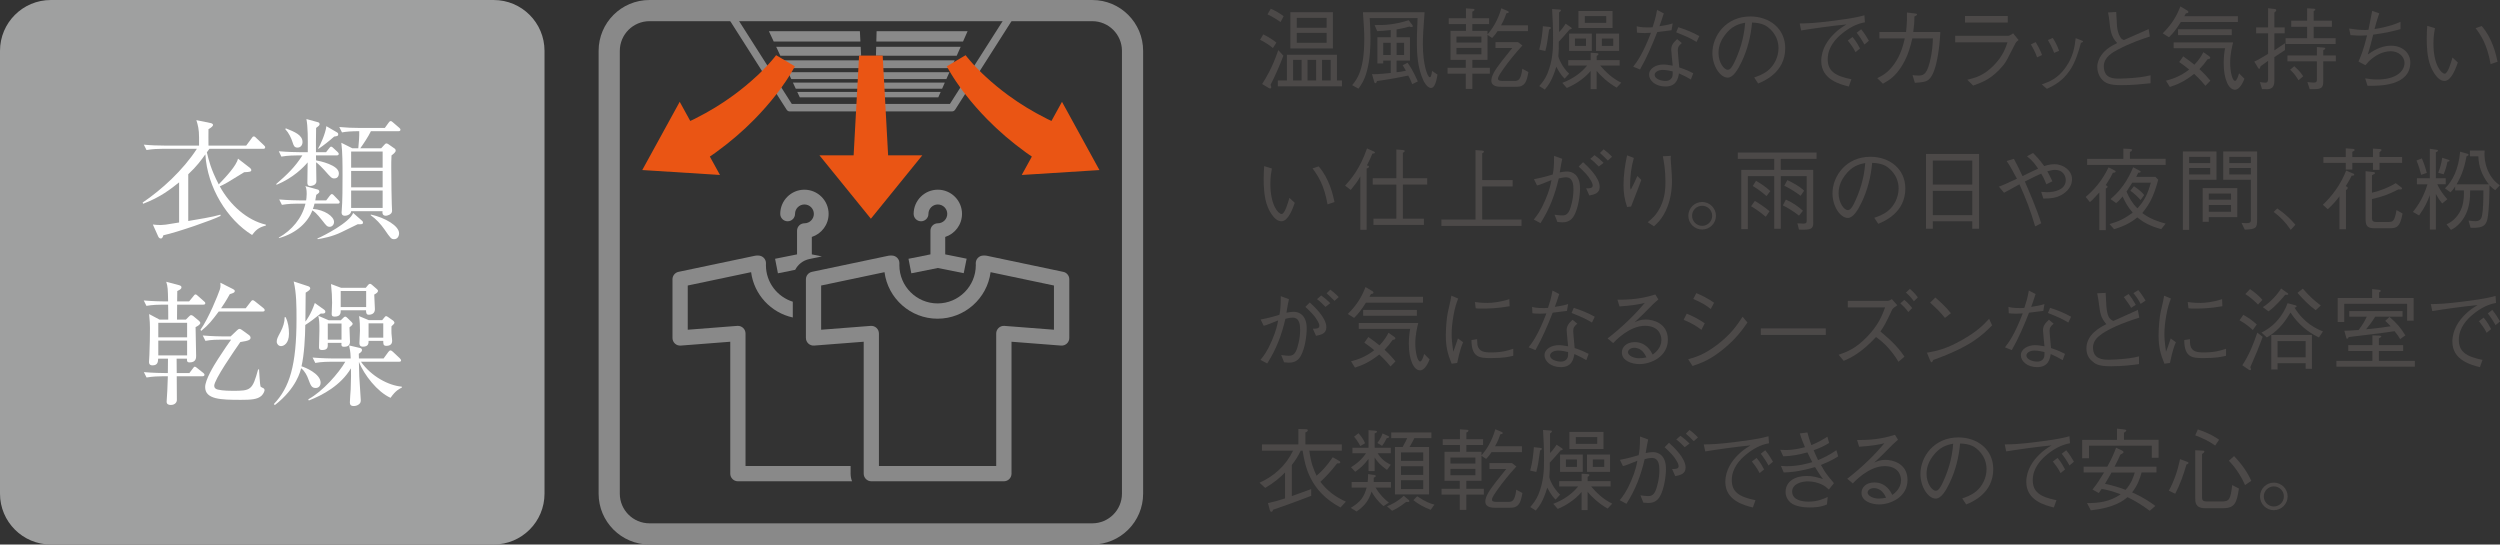 <?xml version="1.0" encoding="UTF-8"?><svg id="_レイヤー_2" xmlns="http://www.w3.org/2000/svg" width="62.853mm" height="13.69mm" viewBox="0 0 178.166 38.805"><rect x="0" y="0" width="178.166" height="38.805" fill="#333333" stroke="none"/><defs><style>.cls-1{fill:#4c4948;}.cls-2{fill:#fff;}.cls-3{fill:#ea5514;}.cls-4{fill:#9fa0a0;}.cls-5{fill:#898989;}</style></defs><g id="_レイヤー_1-2"><path class="cls-4" d="M3.623,38.805c-2.001,0-3.622-1.622-3.623-3.623h0V3.623C0,1.621,1.622,0,3.623,0h31.56c2.001,0,3.622,1.621,3.623,3.623h0v31.559c0,2.001-1.622,3.622-3.623,3.623H3.623Z"/><path class="cls-2" d="M18.945,16.075c-.547.135-.748.365-.979.672-1.757-1.084-3.196-3.378-3.33-5.749-.288.403-.605.845-1.22,1.421v3.33c.672-.115,1.709-.278,2.294-.451l.01.087c-.518.278-3.09,1.171-4.079,1.382-.028.105-.067.23-.182.23-.106,0-.164-.096-.192-.163l-.374-.835c.153.019.345.038.557.038.076,0,.201-.01.354-.028.145-.02.807-.135.96-.154v-2.859c-.604.479-1.324,1.056-2.562,1.525l-.038-.086c1.354-.912,2.879-2.304,3.867-3.83h-2.457c-.259,0-.71.01-1.132.087l-.192-.384c.489.048.988.066,1.479.066h2.457v-.575c0-.596-.077-.864-.192-1.238l1.027.211c.048.01.163.048.163.135,0,.058-.105.182-.326.297,0,.163-.01.989,0,1.171h2.688l.384-.518c.058-.087.086-.135.163-.135.067,0,.115.058.173.115l.537.509c.058.058.096.096.096.153,0,.096-.086.105-.144.105h-3.83c-.057.077-.105.145-.182.25.125.537.288,1.219.845,2.284.509-.528,1.276-1.344,1.372-1.833l.845.652c.028.029.105.087.105.163,0,.115-.105.135-.509.153-1.219.759-1.362.835-1.737,1.008.729,1.334,1.948,2.419,3.282,2.727v.066Z"/><path class="cls-2" d="M21.185,11.075c-.087,0-.682,0-1.133.086l-.183-.384c.634.058,1.296.067,1.469.067h.595c.01-.998.01-1.805-.096-2.361l.835.23c.077.02.105.077.105.145,0,.086-.125.163-.249.259-.01.815-.02,1.209-.01,1.728h.72l.211-.269c.077-.096.096-.125.153-.125s.135.077.173.115l.27.25c.058.058.096.096.096.153,0,.086-.077.105-.145.105h-1.478l.01.355c.23.038,1.622.326,1.622.921,0,.105-.029.365-.327.365-.182,0-.229-.049-.71-.596-.183-.201-.374-.394-.585-.557,0,.221.019,1.161.019,1.354,0,.336-.441.336-.451.336-.182,0-.191-.163-.191-.23,0-.307.01-1.104.02-1.449-.288.346-1.027,1.104-2.208,1.593l-.038-.048c.787-.681,1.334-1.199,1.871-2.044h-.364ZM21.223,14.511c-.24,0-.7.01-1.133.087l-.191-.384c.662.058,1.354.066,1.478.066h.441c.01-.086.039-.249.039-.46,0-.336-.039-.441-.097-.557l.902.249c.058.02.097.087.097.154,0,.076-.145.172-.221.221-.02.153-.029.201-.067.393h.777l.249-.326c.039-.048.097-.124.145-.124.076,0,.134.066.182.124l.298.308c.058.058.087.096.087.153,0,.087-.087.096-.145.096h-1.65c-.029.135-.058.221-.115.375.815.066,1.507.527,1.507.931,0,.201-.145.346-.308.346-.182,0-.239-.077-.509-.423-.441-.565-.604-.672-.729-.748-.307.825-1.104,1.622-2.38,1.977l-.01-.038c.932-.527,1.651-1.372,1.9-2.419h-.547ZM20.369,9.145c.624.25,1.19.471,1.19.979,0,.191-.115.394-.355.394-.229,0-.278-.145-.345-.355-.106-.336-.27-.682-.528-.96l.038-.058ZM22.615,16.997c.48-.202,2.304-1.143,2.553-1.823l.653.575c.028.029.048.067.048.105,0,.135-.105.135-.374.125-.125.058-.221.105-1.143.557-.682.336-1.363.451-1.708.509l-.029-.048ZM22.673,10.576c.115-.163.528-1.046.586-1.584l.758.441c.067.039.087.077.087.145,0,.115-.077.124-.288.153-.355.316-.729.614-1.113.873l-.029-.028ZM26.435,9.347c-.192.403-.576.969-.759,1.219h1.488l.23-.25c.028-.038.086-.096.144-.096.048,0,.086.02.144.058l.441.308c.049.028.077.086.077.144,0,.125-.173.25-.298.346-.019.326-.019.557-.019.835,0,1.085.028,2.342.038,2.649,0,.066.02.393.02.47,0,.269-.365.346-.441.346-.27,0-.25-.23-.24-.326h-2.236c-.01.239-.308.326-.441.326-.24,0-.24-.173-.24-.25,0-.019,0-.058.01-.124.058-.634.058-1.814.058-2.496,0-.738,0-1.698-.086-2.332l.786.394h.423c.038-.346.077-.883.067-1.219-.557,0-.893.028-1.229.086l-.192-.384c.499.048.988.067,1.479.067h1.766l.269-.374c.039-.058.087-.115.153-.115.049,0,.097.038.173.105l.423.364c.048.039.096.087.096.145,0,.105-.096.105-.144.105h-1.958ZM25.024,10.797v1.151h2.246v-1.151h-2.246ZM25.024,12.179v1.171h2.246v-1.171h-2.246ZM25.024,13.58v1.238h2.246v-1.238h-2.246ZM26.425,15.288c1.027.221,2.016.816,2.016,1.335,0,.211-.115.422-.355.422-.201,0-.249-.058-.69-.7-.27-.385-.596-.739-.979-1.008l.01-.049Z"/><path class="cls-2" d="M14.477,21.71h-1.853c0,.173-.01.921-.01,1.065h.634l.211-.212c.058-.058.105-.105.153-.105.067,0,.125.039.163.067l.403.336c.048.038.096.105.096.153,0,.125-.221.24-.336.298.01.24.039,1.823.039,2.054,0,.125,0,.461-.461.461-.135,0-.211-.038-.192-.269h-.738c0,.163.009.883.009,1.026h.902l.24-.316c.067-.096.096-.135.144-.135.058,0,.115.049.183.106l.423.336c.038.028.086.076.086.134,0,.087-.077.105-.144.105h-1.834c0,.183.01,1.66.01,1.709,0,.076-.076.336-.432.336-.105,0-.298-.02-.298-.23,0-.125.048-.672.048-.787.02-.384.029-.652.039-1.027h-.384c-.24,0-.701.01-1.133.087l-.192-.384c.653.058,1.335.066,1.479.066h.23c0-.163.01-.873.01-1.026h-.701c-.01.211-.019.479-.403.479-.124,0-.249-.038-.249-.249,0-.077.028-.423.028-.499.029-.721.039-1.354.039-1.91,0-.308-.01-.461-.058-.998l.738.394h.624c0-.23,0-.979-.01-1.065h-.412c-.24,0-.701.01-1.133.086l-.191-.384c.662.058,1.334.067,1.478.067h.259c-.019-.883-.019-1.027-.134-1.401l.931.249c.125.039.153.087.153.154,0,.086-.066.153-.297.259,0,.067-.01.691-.01.739h.854l.307-.375c.048-.066.096-.124.145-.124.058,0,.124.058.172.105l.433.384c.048.038.096.077.096.144,0,.087-.086.097-.153.097ZM13.335,23.005h-2.054v1.037h2.054v-1.037ZM13.335,24.272h-2.054v1.056h2.054v-1.056ZM18.719,22.199h-3.129c-.489.652-.701.931-1.248,1.382l-.058-.076c.596-.836,1.248-2.477,1.382-2.87.067-.201.049-.374.039-.489l.893.451c.076.038.134.076.134.144,0,.096-.066.135-.354.221-.288.519-.451.759-.624,1.008h1.756l.355-.461c.048-.067.087-.115.145-.115.057,0,.124.048.182.097l.576.46c.048.039.096.087.096.154,0,.086-.086.096-.144.096ZM18.632,28.207c-.287.26-.748.288-1.468.288-1.421,0-2.544-.028-2.544-.912,0-.508.604-1.516.922-2.006.479-.748.835-1.247.931-1.372h-.7c-.24,0-.701,0-1.133.086l-.192-.384c.662.058,1.334.067,1.479.067h.509l.422-.403c.067-.066.145-.134.211-.134.067,0,.154.058.212.105l.489.354c.038.029.086.106.086.164,0,.153-.105.221-.729.316-.451.652-1.861,2.678-1.861,3.119,0,.153.105.23.259.269.355.087.94.087,1.065.087,1.276,0,1.401-.039,1.805-1.526h.066c.01.144.067,1.151.106,1.219.019.038.201.115.229.135.039.028.058.076.058.125,0,.048-.058.249-.221.402Z"/><path class="cls-2" d="M22.86,22.343c-.364.298-.835.653-1.104.816-.01.893-.076,2.111-.269,2.946.221.058,1.363.519,1.363,1.171,0,.163-.097.374-.346.374-.298,0-.355-.163-.547-.672-.058-.163-.221-.527-.499-.738-.039.172-.317,1.43-1.872,2.629l-.067-.076c1.123-1.181,1.612-2.755,1.612-6.066,0-.893,0-1.833-.201-2.668l1.027.336c.038.01.153.058.153.153,0,.097-.105.173-.326.308-.01.893-.01,1.008-.02,2.063.067-.086.394-.509.672-1.324l.672.479c.048.038.077.077.077.145,0,.144-.192.134-.327.124ZM20.029,24.666c-.183,0-.307-.163-.307-.308,0-.191.048-.288.288-.739.163-.316.278-.662.278-1.017h.066c.183.364.24.768.24,1.181,0,.7-.374.883-.566.883ZM27.832,28.351c-.94-.423-1.881-1.632-2.255-2.562.019.911.028,1.189.086,1.967.01.125.048.682.048.749,0,.115-.009.221-.144.316-.096.077-.24.115-.355.115-.221,0-.278-.105-.278-.259,0-.145.048-.797.058-.931.029-.644.029-1.363.02-1.498-.729,1.22-2.016,1.91-3.004,2.294l-.039-.086c1.037-.566,2.17-1.862,2.64-2.678h-1.018c-.086,0-.681,0-1.122.086l-.192-.384c.662.058,1.392.067,1.478.067h1.238c-.019-.355-.019-.441-.048-.586l-.067-.345.777.182c.049.01.145.039.145.154,0,.105-.115.182-.23.259,0,.125,0,.144.01.336h1.756l.336-.461c.048-.067.105-.115.154-.115.058,0,.134.058.173.097l.489.46c.067.067.096.115.096.154,0,.086-.077.096-.144.096h-2.717c.739,1.046,1.968,1.698,2.908,1.775l.01.067c-.173.086-.441.201-.807.729ZM24.905,23.332c0,.115.038.863.038,1.026,0,.317-.259.355-.422.355-.202,0-.202-.105-.183-.278h-.979c.009.298.019.509-.403.509-.221,0-.221-.125-.221-.211,0-.183.028-.989.028-1.152,0-.662-.01-.71-.076-1.075l.738.317h.864l.173-.173c.048-.048.096-.087.134-.087.058,0,.125.058.154.087l.297.288c.039.038.087.096.087.144,0,.058-.125.173-.23.25ZM24.339,23.054h-.979v1.151h.979v-1.151ZM26.671,20.99c0,.163.048.901.048,1.046,0,.394-.384.394-.441.394-.173,0-.191-.145-.191-.317h-1.805c0,.164.01.451-.432.451-.192,0-.211-.086-.211-.201,0-.125.028-.672.028-.787,0-.374-.02-.806-.077-1.334l.721.269h1.756l.173-.211c.038-.038.086-.077.125-.077.038,0,.086.029.124.058l.355.308c.038.028.096.096.096.134,0,.097-.086.173-.269.27ZM26.095,20.74h-1.814v1.143h1.814v-1.143ZM27.899,23.255c0,.115-.01.364,0,.509,0,.058.048.47.048.499,0,.105,0,.384-.412.384-.23,0-.221-.144-.221-.355h-1.047c0,.154.01.413-.402.413-.212,0-.25-.125-.25-.249,0-.049.038-.749.038-.894,0-.345-.009-.69-.066-1.036l.69.288h.96l.173-.211c.028-.029.067-.077.105-.077s.115.048.153.077l.355.249c.01.01.086.087.086.135,0,.076-.028.096-.211.269ZM27.314,23.044h-1.047v1.018h1.047v-1.018Z"/><path class="cls-5" d="M46.284,38.805c-2.001,0-3.622-1.622-3.623-3.623h0V3.623c0-2.002,1.622-3.623,3.623-3.623h31.56c2.001,0,3.622,1.621,3.623,3.623h0v31.559c0,2.001-1.622,3.622-3.623,3.623h-31.56ZM44.171,3.623v31.559c.002,1.167.946,2.111,2.113,2.113h31.56c1.167-.002,2.112-.946,2.114-2.113h0V3.623c-.002-1.167-.947-2.112-2.114-2.114h-31.56c-1.167.002-2.111.947-2.113,2.114h0Z"/><path class="cls-5" d="M56.284,7.94c-.091,0-.176-.047-.224-.124h0l-4.344-6.823.224-.143-.224.143c-.052-.082-.055-.186-.009-.271h0c.047-.085.137-.138.234-.138h20.248c.097,0,.187.053.233.138h0c.046.085.043.189-.009.271h0l-4.344,6.823c-.049.076-.134.124-.224.124h-11.56ZM56.429,7.407h11.268l4.005-6.291h-19.277l4.004,6.291h0Z"/><polygon class="cls-5" points="62.358 6.55 67.04 6.55 66.868 6.937 62.348 6.937 62.358 6.55"/><polygon class="cls-5" points="56.817 6.55 61.499 6.55 61.518 6.937 56.998 6.937 56.817 6.55"/><polygon class="cls-5" points="62.376 5.888 67.333 5.888 67.141 6.322 62.364 6.322 62.376 5.888"/><polygon class="cls-5" points="56.508 5.888 61.465 5.888 61.487 6.322 56.711 6.322 56.508 5.888"/><polygon class="cls-5" points="62.395 5.144 67.663 5.144 67.446 5.633 62.383 5.633 62.395 5.144"/><polygon class="cls-5" points="56.16 5.144 61.428 5.144 61.452 5.633 56.389 5.633 56.16 5.144"/><polygon class="cls-5" points="62.417 4.3 68.037 4.3 67.791 4.855 62.403 4.855 62.417 4.3"/><polygon class="cls-5" points="55.766 4.3 61.385 4.3 61.413 4.855 56.025 4.855 55.766 4.3"/><polygon class="cls-5" points="62.443 3.336 68.464 3.336 68.182 3.971 62.426 3.971 62.443 3.336"/><polygon class="cls-5" points="55.316 3.336 61.337 3.336 61.369 3.971 55.612 3.971 55.316 3.336"/><polygon class="cls-5" points="62.472 2.223 68.957 2.223 68.632 2.957 62.453 2.957 62.472 2.223"/><polygon class="cls-5" points="54.796 2.223 61.281 2.223 61.318 2.957 55.139 2.957 54.796 2.223"/><path class="cls-5" d="M60.618,33.211h-7.487v-9.445c0-.152-.063-.296-.175-.399-.111-.103-.261-.155-.412-.143l-3.531.274v-3.151l4.516-.951c.209,1.6,1.415,2.891,2.971,3.229v-1.124c-1.108-.345-1.915-1.381-1.915-2.601,0-.037,0-.076.003-.12.006-.148-.048-.293-.151-.4-.103-.107-.245-.168-.393-.168h-.118c-.038,0-.075.004-.112.012l-5.457,1.149c-.252.053-.432.275-.432.532v4.181c0,.152.063.296.175.399.111.103.261.155.412.143l3.531-.274v9.401c0,.301.244.544.544.544h8.136c-.067-.169-.104-.352-.104-.544v-.544Z"/><path class="cls-5" d="M57.329,13.518c-.951,0-1.724.773-1.724,1.724,0,.291.236.527.527.527s.527-.236.527-.527c0-.37.301-.671.671-.671s.671.301.671.671-.301.671-.671.671c-.291,0-.527.236-.527.527v1.688l-1.565.314.202,1.034,1.229-.247c.2-.383.562-.674,1.004-.767l.901-.19-.719-.144v-1.243c.694-.223,1.197-.875,1.197-1.642,0-.951-.773-1.724-1.724-1.724Z"/><path class="cls-5" d="M75.77,19.372l-5.457-1.149c-.037-.008-.074-.012-.112-.012h-.118c-.148,0-.29.061-.393.168-.103.107-.157.252-.151.4.002.044.003.083.003.12,0,1.502-1.222,2.724-2.724,2.724s-2.724-1.222-2.724-2.724c0-.037,0-.076.003-.12.006-.148-.048-.293-.151-.4-.103-.107-.245-.168-.393-.168h-.118c-.038,0-.075.004-.112.012l-5.457,1.149c-.252.053-.432.275-.432.532v4.181c0,.152.063.296.175.399.111.103.261.155.412.143l3.531-.274v9.401c0,.301.244.544.544.544h9.447c.301,0,.544-.244.544-.544v-9.401l3.531.274c.151.012.3-.04.412-.143.111-.103.175-.248.175-.399v-4.181c0-.257-.18-.479-.432-.532ZM75.114,23.498l-3.531-.274c-.152-.012-.3.04-.412.143-.111.103-.175.248-.175.399v9.445h-8.358v-9.445c0-.152-.063-.296-.175-.399-.111-.103-.261-.155-.412-.143l-3.531.274v-3.151l4.516-.951c.244,1.869,1.846,3.316,3.78,3.316s3.536-1.448,3.78-3.316l4.516.951v3.151Z"/><path class="cls-5" d="M68.56,15.242c0-.951-.773-1.724-1.724-1.724s-1.724.773-1.724,1.724c0,.291.236.527.527.527s.527-.236.527-.527c0-.37.301-.671.671-.671s.671.301.671.671-.301.671-.671.671c-.291,0-.527.236-.527.527v1.688l-1.565.314.202,1.034,1.889-.379,1.845.37.208-1.032-1.527-.307v-1.243c.694-.223,1.197-.875,1.197-1.642Z"/><path class="cls-3" d="M55.245,4.018c-.023.031-.052.065-.078.097-.052.065-.109.131-.165.196-.055.066-.113.13-.172.195-.059.064-.115.13-.176.193-.121.127-.24.254-.367.377l-.187.185-.193.18c-.516.478-1.059.927-1.626,1.341-.141.104-.288.202-.431.303l-.215.15-.221.142-.442.282-.453.264-.226.131c-.075.044-.154.082-.231.123l-.462.243-.115.061-.118.056-.175.082-.751-1.365-2.669,4.864,5.537.349-.721-1.311.006-.004.245-.168.122-.084.119-.089.475-.358c.078-.06.159-.117.235-.18l.229-.188.457-.377.442-.395.219-.198.213-.206c.141-.138.284-.272.422-.413.552-.561,1.07-1.152,1.552-1.771l.18-.233.174-.239c.117-.157.227-.321.338-.484.056-.08.109-.165.162-.248.054-.083.107-.166.158-.253.052-.085.104-.17.154-.26.025-.045.05-.086.076-.134l.081-.15-1.337-.792c-.015.017-.044.055-.067.085Z"/><path class="cls-3" d="M74.935,8.619l-.175-.082-.118-.056-.115-.061-.462-.243c-.077-.041-.156-.079-.231-.123l-.226-.131-.453-.264-.442-.282-.221-.142-.215-.15c-.143-.101-.29-.198-.431-.303-.566-.414-1.11-.863-1.626-1.341l-.193-.18-.187-.185c-.127-.122-.246-.25-.367-.377-.062-.063-.118-.128-.176-.193-.058-.065-.117-.129-.172-.195-.056-.065-.113-.131-.165-.196-.026-.032-.055-.066-.078-.097-.023-.03-.053-.068-.067-.085l-1.337.792.081.15c.026.048.051.089.076.134.05.09.102.174.154.26.051.086.105.17.158.253.054.083.106.168.162.248.111.163.221.327.338.484l.174.239.18.233c.482.619,1,1.21,1.552,1.771.137.141.281.275.422.413l.213.206.219.198.442.395.457.377.229.188c.076.063.157.12.235.18l.475.358.119.089.122.084.245.168.006.004-.721,1.311,5.537-.349-2.669-4.864-.751,1.365Z"/><polygon class="cls-3" points="62.905 3.963 61.223 3.963 60.835 11.068 58.398 11.068 62.064 15.587 65.73 11.068 63.293 11.068 62.905 3.963"/><path class="cls-1" d="M90.714,3.422c-.256-.211-.518-.39-.914-.588l.229-.384c.512.256.773.454.934.589l-.249.383ZM90.548,6.044c.038.096.051.141.051.179,0,.058-.045.083-.077.083-.044,0-.096-.025-.108-.038l-.467-.281c.288-.448.742-1.196,1.151-2.417l.364.402c-.269.697-.499,1.254-.914,2.072ZM91.264,1.568c-.103-.064-.602-.409-.934-.544l.236-.402c.333.147.602.301.914.53l-.217.416ZM91.066,6.152v-.416h.646v-1.835h3.567v1.835h.358v.416h-4.571ZM91.961,3.454V.871h3.031v2.583h-3.031ZM92.76,4.266h-.607v1.47h.607v-1.47ZM94.544,1.274h-2.129v.703h2.129v-.703ZM94.544,2.342h-2.129v.71h2.129v-.71ZM93.796,4.266h-.613v1.47h.613v-1.47ZM94.832,4.266h-.614v1.47h.614v-1.47Z"/><path class="cls-1" d="M101.524.871c-.084,1.087-.122,1.759-.122,2.264,0,1.483.333,2.365.492,2.365.045,0,.109,0,.166-.447l.384.262c-.051.326-.166.953-.454.953-.3,0-.53-.486-.562-.562-.402-.876-.453-1.887-.453-2.698,0-.403.006-.53.051-1.72h-3.414c.032.473.058.939.058,1.444,0,.416-.013,1.471-.263,2.366-.172.633-.409.965-.594,1.221l-.448-.249c.364-.447.863-1.094.863-3.299,0-.519-.025-.876-.096-1.899h4.393ZM99.113,4.317h-.537v.205h-.415v-1.867h.952v-.512c-.485.051-.703.064-.965.077l-.186-.436c.716.02,1.489-.038,2.43-.345l.256.339c.013.02.038.063.038.09,0,.051-.051.057-.083.057-.064,0-.122-.019-.16-.031-.377.103-.613.153-.914.204v.557h.952v1.662h-.952v.831c.307-.032.454-.058.665-.115-.077-.128-.192-.319-.23-.384l.346-.179c.134.186.364.505.735,1.33l-.403.198c-.096-.269-.166-.403-.281-.614-.537.115-1.177.243-2.225.391-.02.058-.052.153-.122.153-.051,0-.076-.064-.083-.108l-.153-.537c.23.006.396.013,1.336-.084v-.882ZM99.113,3.921v-.869h-.537v.869h.537ZM100.066,3.921v-.869h-.537v.869h.537Z"/><path class="cls-1" d="M108.892,1.804v.416h-2.167c-.097.153-.218.312-.384.485l-.333-.217v1.777h-1.08v.568h1.247v.416h-1.247v1.087h-.467v-1.087h-1.298v-.416h1.298v-.568h-1.087v-2.065h1.1v-.486h-1.228v-.415h1.228v-.703l.474.031c.044,0,.134.007.134.064,0,.07-.103.115-.153.134v.474h1.195v.415h-1.195v.486h1.08v.256c.339-.403.729-.966.985-1.867l.422.18c.07.031.108.057.108.089,0,.052-.051.07-.173.096-.07.198-.159.461-.377.851h1.918ZM105.574,2.603h-1.777v.429h1.777v-.429ZM105.574,3.416h-1.777v.454h1.777v-.454ZM106.578,3.422v-.422h1.604l.313.243c-.498.544-.965,1.112-1.387,1.714-.122.172-.353.498-.353.651,0,.122.122.16.353.16h.792c.288,0,.486-.032.589-.869l.435.236c-.058.313-.122.697-.339.889-.173.147-.301.16-.64.16h-.952c-.198,0-.71,0-.71-.441,0-.346.249-.748.768-1.419.141-.18.294-.378.722-.902h-1.195Z"/><path class="cls-1" d="M111.87,2.093c-.474.543-.569.658-.78.876v.492c0,.083-.032.454-.032.524,0,.141.275.812.768,1.266l-.319.352c-.301-.275-.544-.755-.595-.851-.288.972-.569,1.33-.818,1.631l-.396-.25c.211-.242.429-.511.588-.907.352-.863.396-1.656.396-2.41,0-.857-.032-1.548-.07-2.174l.531.038c.038,0,.102.006.102.058,0,.063-.102.128-.134.141v1.406c.211-.204.415-.512.467-.595l.377.256c.007.007.058.038.058.07,0,.064-.09.07-.141.077ZM110.399,2.105c-.134.939-.146,1.042-.269,1.528l-.435-.097c.173-.62.23-1.24.262-1.668l.461.051c.058.006.108.02.108.07,0,.058-.07.09-.128.115ZM115.214,6.242c-.607-.333-1.177-.876-1.426-1.189v1.298h-.429v-1.292c-.498.595-1.201,1.004-1.7,1.209l-.319-.364c.773-.288,1.374-.742,1.771-1.234h-1.349v-.384h1.598v-.53l.436.032c.044.006.121.006.121.063s-.077.103-.128.135v.3h1.637v.384h-1.388c.378.441.87.921,1.503,1.222l-.326.352ZM111.825,3.627v-1.234h1.617v1.234h-1.617ZM113.027,2.744h-.786v.531h.786v-.531ZM112.49,1.997V.782h2.43v1.215h-2.43ZM114.471,1.146h-1.527v.485h1.527v-.485ZM113.743,3.627v-1.234h1.644v1.234h-1.644ZM114.97,2.744h-.812v.531h.812v-.531Z"/><path class="cls-1" d="M118.573.954c-.173.537-.191.589-.313.915.627-.097.786-.147.946-.198l-.083.485c-.205.032-.678.09-1.017.128-.358.914-.741,1.815-1.228,2.666l-.486-.198c.263-.339.672-.869,1.267-2.417-.07,0-.396.02-.461.02-.287,0-.435-.02-.537-.032l-.019-.453c.166.044.345.083.78.083.159,0,.224,0,.352-.013.096-.288.236-.717.319-1.234l.479.249ZM119.858,3.07c-.205.173-.288.275-.288.524,0,.103.039.486.103,1.209.53.179.748.287.997.415l-.166.447c-.307-.185-.485-.269-.851-.435-.058.346-.166.934-.965.934-.723,0-1.164-.435-1.164-.844,0-.447.499-.723,1.017-.723.224,0,.474.051.665.083-.013-.179-.103-1.01-.103-1.138,0-.333.16-.512.422-.755l.333.281ZM118.503,4.982c-.346,0-.582.166-.582.352,0,.294.461.435.773.435.263,0,.512-.146.512-.485v-.198c-.186-.039-.447-.103-.703-.103ZM119.609,1.939c.46.141,1.055.377,1.496.633l-.198.415c-.474-.287-.735-.396-1.452-.684l.154-.364Z"/><path class="cls-1" d="M125.015,5.519c.243-.083.62-.205.979-.492.435-.346.754-.959.754-1.592,0-.985-.716-1.516-1.01-1.656-.237-.108-.55-.166-.876-.173-.083.966-.32,1.918-.742,2.801-.269.568-.613,1.125-.99,1.125-.537,0-1.094-.825-1.094-1.752,0-1.228.966-2.608,2.704-2.608,1.343,0,2.487.844,2.487,2.264,0,1.738-1.547,2.358-1.931,2.512l-.281-.428ZM122.912,2.514c-.205.281-.441.696-.441,1.253,0,.685.391,1.202.646,1.202.135,0,.288,0,.704-1.023.44-1.08.518-1.937.55-2.327-.454.083-.972.23-1.458.896Z"/><path class="cls-1" d="M128.259,1.671c.557-.007,1.017-.013,2.404-.192,1.426-.186,1.758-.269,2.206-.39l.038.499c-.62.108-1.17.422-1.649.818-.39.319-1.004.939-1.004,1.803,0,.824.474,1.195,1.688,1.438l-.185.518c-.589-.147-1.963-.485-1.963-1.815,0-.863.492-1.528.901-1.931.294-.295.53-.454.895-.678-.99.089-2.531.312-3.229.428l-.103-.498ZM132.026,2.636c.274.326.473.703.53.818l-.319.263c-.147-.308-.422-.672-.55-.831l.339-.25ZM132.639,2.086c.23.281.435.607.55.818l-.319.269c-.147-.281-.403-.658-.55-.838l.319-.249Z"/><path class="cls-1" d="M135.839,2.284c.076-.703.07-1.112.063-1.394l.614.076c.045.007.102.014.102.064,0,.025,0,.058-.185.147,0,.415-.026.677-.083,1.105h1.931c-.026.467-.07,1.298-.294,2.251-.039.166-.205.869-.537,1.138-.205.173-.441.191-.985.23l-.166-.55c.108.019.198.031.396.031.307,0,.588,0,.818-.901.211-.812.224-1.355.236-1.745h-1.464c-.128.53-.281,1.189-.716,1.911-.499.818-.921,1.056-1.381,1.317l-.403-.396c.364-.179.768-.377,1.228-1.029.454-.652.614-1.291.735-1.803h-1.81v-.454h1.899Z"/><path class="cls-1" d="M139.339,3.019v-.467h3.778c.058,0,.224-.07.352-.179l.384.479c-.153.128-.179.153-.218.229-.601,1.189-.671,1.324-.862,1.561-.806.972-1.458,1.208-2.155,1.458l-.415-.416c.575-.141,1.176-.294,1.898-1.036.627-.646.825-1.214.966-1.63h-3.728ZM143.086,1.606h-3.049v-.467h3.049v.467Z"/><path class="cls-1" d="M145.077,3c.096.16.307.519.453.921l-.352.166c-.141-.396-.326-.729-.447-.92l.346-.167ZM145.511,6.017c.543-.197,1.138-.409,1.713-1.233.544-.773.633-1.483.703-2.065l.333.128c.146.045.186.077.186.109,0,.044-.02.051-.147.096-.166.633-.396,1.387-.786,1.956-.537.786-1.106,1.067-1.637,1.323l-.364-.313ZM146.291,2.706c.128.18.32.531.454.914l-.352.147c-.153-.409-.357-.768-.447-.914l.345-.147Z"/><path class="cls-1" d="M150.813.852c.019.159.044.856.057.997.026.294.097.588.256.831.064.096.122.128.237.173.281-.128,1.515-.665,1.764-.78l.084.53c-.607.198-1.368.448-2.334.959-.307.167-.946.519-.946,1.151,0,.889.703.889,1.1.889.077,0,.799-.013,1.458-.096.313-.039.467-.07.773-.141v.568c-.697.07-1.278.135-2.116.135-.812,0-1.1-.153-1.317-.371-.281-.281-.364-.684-.364-.921,0-.658.512-1.125.685-1.266.281-.224.575-.364.735-.441-.436-.447-.493-.914-.569-1.662-.02-.186-.032-.249-.052-.345-.025-.109-.025-.122-.031-.173l.582-.038Z"/><path class="cls-1" d="M155.42,1.568c-.32.499-.505.754-.844,1.087l-.448-.281c.69-.678,1.023-1.298,1.26-1.918l.454.269c.058.031.115.063.115.128,0,.076-.096.089-.18.102-.038.064-.07.135-.108.198h3.817v.416h-4.066ZM157.172,6.114c-.115-.141-.391-.474-.806-.851-.62.505-1.183.761-1.727.934l-.281-.447c.479-.122,1.049-.32,1.656-.793-.18-.153-.422-.339-.71-.537l.288-.403c.364.256.492.352.792.595.346-.357.506-.633.64-.895l.39.269c.032.025.103.076.103.134,0,.07-.096.09-.198.108-.191.275-.307.416-.575.697.402.371.633.652.78.825l-.352.364ZM159.281,6.395c-.46,0-.806-.768-.806-1.887,0-.357.032-.716.096-1.073h-3.663v-.416h4.239c-.07.275-.211.825-.211,1.464,0,.614.153,1.279.345,1.279.122,0,.211-.288.288-.537l.384.383c-.192.512-.448.787-.672.787ZM155.221,2.502v-.416h3.829v.416h-3.829Z"/><path class="cls-1" d="M162.086,3.589c.339-.224.447-.294.755-.506v.486c-.122.077-.646.429-.755.499v1.668c0,.506-.211.602-.492.62-.058,0-.332-.006-.39-.006l-.147-.499c.275.032.294.039.377.039.097,0,.205-.014.205-.288v-1.266c-.058.044-.416.294-.53.377-.058.173-.064.191-.109.191-.032,0-.045-.019-.076-.07l-.269-.447c.249-.108.447-.218.984-.55v-1.464h-.851v-.422h.851V.584l.467.058c.032,0,.115.013.115.083,0,.063-.058.108-.135.166v1.062h.735v.422h-.735v1.215ZM164.42.59l.498.032c.084.006.084.045.084.063,0,.045-.039.07-.115.103v.685h1.298v.435h-1.298v.812h1.566v.416h-3.567v-.416h1.534v-.812h-1.132v-.435h1.132v-.883ZM163.019,3.953h2.097v-.602l.531.045c.006.007.07.013.07.052,0,.058-.103.108-.147.128v.377h.896v.415h-.896v1.426c0,.378-.076.557-.595.557h-.37l-.167-.505c.18.025.326.038.448.038.089,0,.229,0,.229-.186v-1.33h-2.097v-.415ZM163.506,4.72c.357.308.523.544.633.717l-.333.281c-.262-.441-.46-.627-.601-.748l.301-.25Z"/><path class="cls-1" d="M171.078,2.073c-.371.108-1.029.275-1.95.396-.032.141-.243.979-.384,1.413.319-.218.908-.627,1.649-.627.818,0,1.381.512,1.381,1.196,0,1.693-2.225,1.675-3.05,1.662l-.166-.531c.135.025.474.083.863.083,1.355,0,1.938-.601,1.938-1.17,0-.505-.461-.844-.972-.844-.576,0-1.056.294-1.33.512-.211.166-.319.288-.479.485l-.499-.262c.147-.326.352-.786.614-1.867-.07,0-.378.02-.435.02-.09,0-.423-.007-.748-.038l-.097-.467c.448.07.748.103,1.164.103.108,0,.141-.007.217-.02.045-.211.225-1.151.263-1.343l.505.179c-.153.422-.294.953-.339,1.119,1.062-.173,1.547-.384,1.854-.518v.518Z"/><path class="cls-1" d="M173.531,2.01c-.032.172-.109.543-.109,1.087,0,1.56.582,2.154.8,2.154.229,0,.46-.806.556-1.151l.384.353c-.147.415-.467,1.316-.953,1.316-.568,0-.959-.972-.984-1.042-.256-.633-.281-1.477-.281-1.969,0-.441.025-.742.038-.921l.551.173ZM176.861,1.855c.755.857,1.023,2.021,1.132,2.545l-.498.166c-.237-1.381-.685-2.052-1.068-2.563l.435-.147Z"/><path class="cls-1" d="M90.644,12.01c-.032.172-.109.543-.109,1.087,0,1.56.582,2.154.8,2.154.229,0,.46-.806.556-1.151l.384.353c-.147.415-.467,1.316-.953,1.316-.568,0-.959-.972-.984-1.042-.256-.633-.281-1.477-.281-1.969,0-.441.025-.742.038-.921l.551.173ZM93.974,11.855c.755.857,1.023,2.021,1.132,2.545l-.498.166c-.237-1.381-.685-2.052-1.068-2.563l.435-.147Z"/><path class="cls-1" d="M95.861,13.23c.422-.467,1.056-1.195,1.561-2.653l.492.218c.02.013.07.045.07.076,0,.058-.064.07-.179.077-.115.294-.243.55-.391.837.103.026.147.032.147.09,0,.09-.115.115-.166.135v4.366h-.448v-3.804c-.211.377-.352.556-.684.965l-.403-.307ZM97.881,16.031v-.448h1.631v-2.43h-1.682v-.447h1.682v-2.052l.415.031c.09.013.186.02.186.077,0,.045-.083.096-.135.128v1.815h1.733v.447h-1.733v2.43h1.496v.448h-3.593Z"/><path class="cls-1" d="M102.723,16.101v-.454h2.43v-4.949l.473.032c.045,0,.128.02.128.077,0,.051-.045.076-.121.115v1.911h2.167v.454h-2.167v2.359h2.8v.454h-5.709Z"/><path class="cls-1" d="M109.322,12.77c.64-.122,1.01-.237,1.336-.333.058-.313.096-.556.096-1.33l.582.212c-.063.274-.096.473-.179.965.141-.025.345-.063.53-.063.371,0,.915.229.915,1.188,0,.544-.128,1.42-.416,1.944-.243.453-.627.492-.851.492-.07,0-.146-.007-.345-.025l-.205-.519c.263.032.403.052.531.052.159,0,.402,0,.568-.436.058-.153.25-.741.25-1.406,0-.358-.039-.876-.537-.876-.167,0-.403.058-.512.083-.275,1.17-.64,2.148-1.298,3.185l-.479-.256c.243-.301.485-.607.818-1.388.307-.716.384-1.119.441-1.426-.097.038-.519.205-.607.243-.23.09-.301.115-.422.141l-.218-.447ZM112.819,11.555c.346.319,1.183,1.087,1.183,1.765,0,.46-.377.537-.735.613l-.229-.512c.179.007.467.014.467-.197,0-.103-.045-.218-.16-.409-.186-.32-.454-.589-.838-.946l.313-.313ZM113.938,11.869c-.166-.173-.396-.403-.602-.55l.301-.263c.218.16.416.319.646.55l-.345.263ZM114.283,10.641c.167.121.396.312.602.53l-.301.269c-.186-.191-.39-.39-.562-.537l.262-.262Z"/><path class="cls-1" d="M116.438,11.255c-.185.646-.268,1.311-.268,1.982,0,.134.013.179.051.281.166-.301.313-.627.467-.979l.281.281c-.135.39-.198.544-.729,1.898l-.282.032c-.185-.53-.255-1.017-.255-1.572,0-.71.102-1.413.255-2.11l.479.186ZM119.073,11.107c-.013.154-.013.225.006.441.064.901.077,1.036.077,1.337,0,1.022-.249,1.821-.582,2.397-.211.37-.396.556-.703.85l-.447-.3c.269-.211.613-.479.92-1.113.308-.639.346-1.271.346-1.751,0-.876-.108-1.426-.186-1.829l.569-.032Z"/><path class="cls-1" d="M122.289,15.379c0,.537-.441.978-.984.978s-.984-.44-.984-.978c0-.55.447-.984.984-.984s.984.435.984.984ZM120.588,15.379c0,.39.32.716.717.716s.716-.326.716-.716c0-.403-.326-.716-.716-.716s-.717.312-.717.716Z"/><path class="cls-1" d="M129.224,15.884c0,.454-.18.505-1.017.479l-.115-.447c.083.006.294.019.441.019.191,0,.224-.063.224-.236v-3.146h-1.848v3.747h-.467v-3.747h-1.88v3.778h-.467v-4.226h2.347v-.786h-2.596v-.448h5.613v.448h-2.551v.786h2.314v3.778ZM125.062,14.317c.39.236.678.429,1.048.735l-.269.396c-.505-.416-.792-.602-1.048-.748l.269-.384ZM125.145,12.886c.313.179.69.415,1.017.734l-.269.352c-.358-.307-.633-.511-.979-.716l.23-.37ZM127.274,14.221c.499.236.844.46,1.215.799l-.281.346c-.461-.358-.806-.557-1.151-.729l.218-.415ZM127.377,12.834c.428.205.85.429,1.195.755l-.249.364c-.32-.236-.69-.492-1.164-.716l.218-.403Z"/><path class="cls-1" d="M133.574,15.519c.243-.083.62-.205.979-.492.435-.346.754-.959.754-1.592,0-.985-.716-1.516-1.01-1.656-.237-.108-.55-.166-.876-.173-.083.966-.32,1.918-.742,2.801-.269.568-.613,1.125-.99,1.125-.537,0-1.094-.825-1.094-1.752,0-1.228.966-2.608,2.704-2.608,1.343,0,2.487.844,2.487,2.264,0,1.738-1.547,2.358-1.931,2.512l-.281-.428ZM131.47,12.514c-.205.281-.441.696-.441,1.253,0,.685.391,1.202.646,1.202.135,0,.288,0,.704-1.023.44-1.08.518-1.937.55-2.327-.454.083-.972.23-1.458.896Z"/><path class="cls-1" d="M140.556,16.3v-.531h-2.813v.531h-.485v-5.326h3.784v5.326h-.485ZM140.556,11.44h-2.813v1.713h2.813v-1.713ZM140.556,13.601h-2.813v1.732h2.813v-1.732Z"/><path class="cls-1" d="M145.837,13.135c-.179-.454-.294-.64-.37-.761-.218.096-.461.198-1.164.562.243.556.901,2.065,1.164,2.979l-.429.217c-.339-1.138-.64-1.949-1.119-2.998-.779.435-.869.485-1.1.601l-.364-.435c.294-.103.537-.218,1.285-.562-.377-.716-.53-.972-.735-1.266l.518-.153c.218.396.391.761.614,1.233.103-.051.543-.274.633-.313.307-.146.339-.159.479-.217-.186-.281-.39-.576-.793-.883l.429-.236c.23.23.435.435.799.934.115-.038.396-.135.723-.135.665,0,1.26.474,1.26,1.062,0,.678-.582,1.062-.889,1.195-.294.135-.537.186-1.157.192l-.153-.479c.07.006.287.025.435.025.46,0,1.317-.147,1.317-.863,0-.301-.205-.729-.762-.729-.153,0-.229.019-.556.103.115.198.141.249.364.709l-.429.218Z"/><path class="cls-1" d="M150.576,12.316c-.108.23-.204.409-.505.869.09.064.128.09.128.128,0,.058-.07.09-.128.122v2.966h-.46v-2.685c-.474.518-.499.543-.672.684l-.3-.364c.556-.474,1.145-1.1,1.63-2.11l.403.205c.076.038.102.051.102.096,0,.064-.083.077-.198.09ZM148.742,11.754v-.435h2.582v-.729l.48.025c.051,0,.141.013.141.07,0,.077-.103.122-.154.147v.486h2.545v.435h-5.594ZM154.022,16.331c-.786-.217-1.259-.479-1.707-.837-.588.492-1.228.716-1.655.837l-.32-.364c.627-.173,1.1-.396,1.649-.818-.352-.409-.498-.671-.716-1.145-.249.294-.332.371-.467.467l-.396-.287c.186-.16.537-.454.921-.991.281-.396.505-.825.69-1.272l.441.23c.089.044.096.063.096.083,0,.07-.121.076-.173.076-.07.153-.102.211-.146.294h1.368l.204.205c-.352,1.26-.626,1.739-1.138,2.372.524.409,1.157.62,1.662.754l-.313.396ZM151.958,13.019c-.115.186-.147.23-.409.633.185.441.428.863.779,1.195.499-.543.729-1.017.953-1.828h-1.323ZM152.551,14.254c-.268-.288-.44-.454-.729-.665l.256-.32c.467.32.607.479.729.633l-.256.353Z"/><path class="cls-1" d="M157.962,10.795v2.014h-1.95v3.574h-.447v-5.588h2.397ZM157.514,11.179h-1.503v.44h1.503v-.44ZM157.514,12.431v-.461h-1.503v.461h1.503ZM157.412,15.806h-.435v-2.397h2.468v2.065h-2.033v.332ZM158.998,13.793h-1.586v.435h1.586v-.435ZM158.998,14.611h-1.586v.479h1.586v-.479ZM159.746,15.884c.108.007.211.02.339.02.236,0,.326-.045.326-.205v-2.89h-1.97v-2.014h2.417v4.84c0,.601-.052.703-.883.729l-.229-.479ZM160.411,11.179h-1.535v.44h1.535v-.44ZM160.411,11.97h-1.535v.461h1.535v-.461Z"/><path class="cls-1" d="M162.286,14.854c.646.429,1.017.838,1.298,1.163l-.333.365c-.402-.576-.671-.863-1.215-1.279l.25-.249Z"/><path class="cls-1" d="M167.589,12.527c-.09.211-.319.582-.415.735l.083.051c.038.032.063.045.063.077,0,.051-.076.115-.134.166v2.781h-.461v-2.347c-.229.307-.473.595-.837.921l-.346-.319c.646-.614,1.266-1.42,1.662-2.437l.537.23c.032.013.038.045.038.063,0,.058-.051.064-.191.077ZM169.578,11.606v.499h-.467v-.499h-1.471v.474h-.466v-.474h-1.593v-.415h1.593v-.62l.53.038c.063.006.103.051.103.076,0,.026,0,.052-.167.135v.371h1.471v-.602l.505.032c.097.006.109.07.109.076,0,.039-.09.103-.147.147v.346h1.611v.415h-1.611ZM170.25,16.267h-.973c-.46,0-.69-.07-.69-.62v-3.446l.55.058c.077.006.122.045.122.07,0,.045-.025.058-.218.16v1.246c.595-.141,1.222-.384,1.694-.684l.409.307c.032.025.038.058.038.077,0,.076-.114.076-.262.063-.64.332-1.106.518-1.88.685v1.368c0,.191.09.269.294.269h.863c.339,0,.454-.039.595-.851l.429.249c-.18,1.029-.474,1.049-.972,1.049Z"/><path class="cls-1" d="M174.048,14.503c-.242-.301-.357-.499-.453-.685v2.538h-.429v-2.455c-.153.423-.346.87-.768,1.452l-.435-.25c.646-.799.901-1.547,1.036-1.969h-.755v-.429h.921v-2.104l.467.07c.045.007.115.013.115.064,0,.058-.115.103-.153.115v1.854h.703v.429h-.602c.135.281.326.626.717,1.067l-.365.301ZM172.547,12.457c-.09-.364-.179-.658-.333-1.017l.384-.153c.218.512.307.869.352,1.035l-.402.135ZM174.42,11.53c-.07.345-.146.594-.274.889l-.384-.109c.134-.345.224-.651.287-1.067l.436.141c.057.02.083.032.083.063,0,.045-.058.064-.147.084ZM177.821,13.55c-.147-.102-.204-.146-.402-.345-.007.505-.013,1.637-.135,2.327-.121.703-.55.703-1.215.703l-.146-.518c.217.032.352.045.485.045.32,0,.447-.154.492-.492.058-.384.083-.825.083-1.701h-.946c.007.474-.025,1.208-.383,1.848-.141.256-.486.742-.985.966l-.312-.396c.518-.218.92-.71,1.093-1.215.166-.492.147-.979.141-1.202h-.62v-.281c-.076.121-.166.249-.332.416l-.396-.282c.524-.492.978-1.361,1.08-2.614l.519.146c.031.007.083.032.083.077,0,.051-.07.076-.147.108-.179,1.036-.479,1.586-.703,1.995h2.295c-.505-.646-.723-1.272-.748-1.995h-.601v-.415h1.049c-.077,1.093.39,2.02,1.086,2.48l-.332.345Z"/><path class="cls-1" d="M89.844,22.77c.64-.122,1.01-.237,1.336-.333.058-.313.096-.556.096-1.33l.582.212c-.063.274-.096.473-.179.965.141-.025.345-.063.53-.063.371,0,.915.229.915,1.188,0,.544-.128,1.42-.416,1.944-.243.453-.627.492-.851.492-.07,0-.146-.007-.345-.025l-.205-.519c.263.032.403.052.531.052.159,0,.402,0,.568-.436.058-.153.25-.741.25-1.406,0-.358-.039-.876-.537-.876-.167,0-.403.058-.512.083-.275,1.17-.64,2.148-1.298,3.185l-.479-.256c.243-.301.485-.607.818-1.388.307-.716.384-1.119.441-1.426-.097.038-.519.205-.607.243-.23.09-.301.115-.422.141l-.218-.447ZM93.341,21.555c.346.319,1.183,1.087,1.183,1.765,0,.46-.377.537-.735.613l-.229-.512c.179.007.467.014.467-.197,0-.103-.045-.218-.16-.409-.186-.32-.454-.589-.838-.946l.313-.313ZM94.461,21.869c-.166-.173-.396-.403-.602-.55l.301-.263c.218.16.416.319.646.55l-.345.263ZM94.805,20.641c.167.121.396.312.602.53l-.301.269c-.186-.191-.39-.39-.562-.537l.262-.262Z"/><path class="cls-1" d="M97.346,21.568c-.32.499-.505.754-.844,1.087l-.448-.281c.69-.678,1.023-1.298,1.26-1.918l.454.269c.058.031.115.063.115.128,0,.076-.096.089-.18.102-.038.064-.07.135-.108.198h3.817v.416h-4.066ZM99.098,26.114c-.115-.141-.391-.474-.806-.851-.62.505-1.183.761-1.727.934l-.281-.447c.479-.122,1.049-.32,1.656-.793-.18-.153-.422-.339-.71-.537l.288-.403c.364.256.492.352.792.595.346-.357.506-.633.64-.895l.39.269c.032.025.103.076.103.134,0,.07-.096.09-.198.108-.191.275-.307.416-.575.697.402.371.633.652.78.825l-.352.364ZM101.208,26.395c-.46,0-.806-.768-.806-1.887,0-.357.032-.716.096-1.073h-3.663v-.416h4.239c-.07.275-.211.825-.211,1.464,0,.614.153,1.279.345,1.279.122,0,.211-.288.288-.537l.384.383c-.192.512-.448.787-.672.787ZM97.148,22.502v-.416h3.829v.416h-3.829Z"/><path class="cls-1" d="M103.92,21.274c-.115.294-.229.595-.345,1.266-.07.416-.122.844-.122,1.266,0,.352.032.627.07.914.025.192.032.218.045.346.083-.204.135-.346.333-.946l.37.269c-.096.218-.242.588-.422,1.477l-.396.052c-.269-.652-.415-1.17-.415-2.027,0-.543.07-1.298.146-1.643.141-.595.153-.658.18-.8.051-.274.058-.307.07-.377l.485.205ZM105.269,24.17c0,.064.013.365.025.423.103.473.498.523.959.523.761,0,1.17-.121,1.592-.262v.499c-.339.083-.697.166-1.617.166-.812,0-1.355-.058-1.362-1.285l.403-.064ZM105.115,21.523c.167.025.429.064.915.064.312,0,.939-.064,1.534-.269l.02.505c-.979.166-1.445.166-2.098.166-.166,0-.23-.007-.319-.02l-.052-.447Z"/><path class="cls-1" d="M111.12,20.954c-.173.537-.191.589-.313.915.627-.097.786-.147.946-.198l-.083.485c-.205.032-.678.09-1.017.128-.358.914-.741,1.815-1.228,2.666l-.486-.198c.263-.339.672-.869,1.267-2.417-.07,0-.396.02-.461.02-.287,0-.435-.02-.537-.032l-.019-.453c.166.044.345.083.78.083.159,0,.224,0,.352-.013.096-.288.236-.717.319-1.234l.479.249ZM112.405,23.07c-.205.173-.288.275-.288.524,0,.103.039.486.103,1.209.53.179.748.287.997.415l-.166.447c-.307-.185-.485-.269-.851-.435-.058.346-.166.934-.965.934-.723,0-1.164-.435-1.164-.844,0-.447.499-.723,1.017-.723.224,0,.474.051.665.083-.013-.179-.103-1.01-.103-1.138,0-.333.16-.512.422-.755l.333.281ZM111.049,24.982c-.346,0-.582.166-.582.352,0,.294.461.435.773.435.263,0,.512-.146.512-.485v-.198c-.186-.039-.447-.103-.703-.103ZM112.156,21.939c.46.141,1.055.377,1.496.633l-.198.415c-.474-.287-.735-.396-1.452-.684l.154-.364Z"/><path class="cls-1" d="M115.27,21.357c1.406.019,2.193-.218,2.698-.371l.217.352c-.057.052-.312.275-.357.32-.582.588-.921.933-1.343,1.311.211-.097.429-.198.806-.198.473,0,1.572.229,1.572,1.438s-1.208,1.738-2.02,1.738c-.55,0-1.26-.229-1.26-.831,0-.383.332-.735.914-.735.825,0,1.164.652,1.285.89.173-.128.62-.467.62-1.049,0-.435-.274-1.004-1.17-1.004-1.125,0-2.161,1.112-2.264,1.234l-.402-.333c1.106-.851,2.014-1.771,2.653-2.531-.352.096-1.029.204-1.803.249l-.147-.479ZM116.46,24.784c-.269,0-.441.173-.441.313,0,.269.46.435.786.435.18,0,.358-.025.531-.064-.096-.204-.326-.684-.876-.684Z"/><path class="cls-1" d="M120.206,22.354c.346.135.844.377,1.285.685l-.236.467c-.364-.275-.665-.461-1.266-.717l.217-.435ZM124.534,22.987c-.352.499-.792,1.132-1.694,1.874-.959.792-1.617,1.016-2.218,1.221l-.313-.479c.499-.141,1.119-.313,2.046-1.017,1.01-.761,1.451-1.433,1.835-2.014l.345.415ZM120.89,20.89c.383.153.85.39,1.266.684l-.236.448c-.281-.224-.576-.429-1.247-.717l.218-.415Z"/><path class="cls-1" d="M125.487,23.87v-.467h4.629v.467h-4.629Z"/><path class="cls-1" d="M135.214,21.754c-.256.172-.275.191-.352.281-.492,1.048-.588,1.208-.851,1.585.838.697,1.311,1.196,1.714,1.797l-.429.364c-.441-.735-.959-1.311-1.599-1.765-1.067,1.157-1.835,1.496-2.302,1.701l-.364-.435c.544-.186,1.196-.416,2.021-1.272.825-.851,1.087-1.548,1.292-2.104h-2.66v-.467h2.864c.077,0,.205-.077.281-.121l.384.435ZM135.713,21.37c.269.211.492.492.562.582l-.281.287c-.135-.217-.391-.467-.562-.62l.281-.249ZM136.108,20.59c.18.147.378.339.569.602l-.281.281c-.096-.135-.281-.384-.569-.62l.281-.263Z"/><path class="cls-1" d="M141.971,23.185c-.716.716-1.496,1.496-4.193,2.468-.007.013-.077.167-.115.167-.052,0-.083-.077-.122-.16l-.217-.524c.633-.115,1.33-.236,2.506-.908,1.112-.626,1.561-1.112,1.925-1.509l.217.467ZM138.609,22.655c-.313-.396-.678-.748-1.056-1.087l.371-.364c.198.166.742.646,1.112,1.118l-.428.333Z"/><path class="cls-1" d="M145.068,20.954c-.173.537-.191.589-.313.915.627-.097.786-.147.946-.198l-.083.485c-.205.032-.678.09-1.017.128-.358.914-.741,1.815-1.228,2.666l-.486-.198c.263-.339.672-.869,1.267-2.417-.07,0-.396.02-.461.02-.287,0-.435-.02-.537-.032l-.019-.453c.166.044.345.083.78.083.159,0,.224,0,.352-.013.096-.288.236-.717.319-1.234l.479.249ZM146.353,23.07c-.205.173-.288.275-.288.524,0,.103.039.486.103,1.209.53.179.748.287.997.415l-.166.447c-.307-.185-.485-.269-.851-.435-.058.346-.166.934-.965.934-.723,0-1.164-.435-1.164-.844,0-.447.499-.723,1.017-.723.224,0,.474.051.665.083-.013-.179-.103-1.01-.103-1.138,0-.333.16-.512.422-.755l.333.281ZM144.998,24.982c-.346,0-.582.166-.582.352,0,.294.461.435.773.435.263,0,.512-.146.512-.485v-.198c-.186-.039-.447-.103-.703-.103ZM146.104,21.939c.46.141,1.055.377,1.496.633l-.198.415c-.474-.287-.735-.396-1.452-.684l.154-.364Z"/><path class="cls-1" d="M150.061,20.871c.019.147.038.806.051.94.07.684.166.92.499,1.061.274-.128,1.502-.664,1.745-.786l.103.55c-1.125.352-2.309.825-2.896,1.336-.236.198-.402.48-.402.787,0,.837.684.876,1.15.876.108,0,.773-.02,1.381-.097.301-.038.454-.07.748-.141v.55c-.428.058-1.105.154-2.014.154-.921,0-1.119-.18-1.349-.384-.115-.103-.384-.346-.384-.889,0-.998.978-1.503,1.419-1.727-.415-.505-.428-.678-.569-1.745-.006-.07-.07-.391-.083-.454l.602-.032ZM151.691,20.954c.192.211.364.492.519.768l-.333.218c-.096-.186-.141-.243-.518-.768l.332-.218ZM152.388,20.673c.256.301.473.672.518.748l-.352.237c-.141-.295-.364-.595-.512-.768l.346-.218Z"/><path class="cls-1" d="M154.716,21.274c-.115.294-.229.595-.345,1.266-.07.416-.122.844-.122,1.266,0,.352.032.627.07.914.025.192.032.218.045.346.083-.204.135-.346.333-.946l.37.269c-.096.218-.242.588-.422,1.477l-.396.052c-.269-.652-.415-1.17-.415-2.027,0-.543.07-1.298.146-1.643.141-.595.153-.658.18-.8.051-.274.058-.307.07-.377l.485.205ZM156.066,24.17c0,.064.013.365.025.423.103.473.498.523.959.523.761,0,1.17-.121,1.592-.262v.499c-.339.083-.697.166-1.617.166-.812,0-1.355-.058-1.362-1.285l.403-.064ZM155.912,21.523c.167.025.429.064.915.064.312,0,.939-.064,1.534-.269l.02.505c-.979.166-1.445.166-2.098.166-.166,0-.23-.007-.319-.02l-.052-.447Z"/><path class="cls-1" d="M160.549,23.518c-.225-.211-.499-.436-.946-.697l.269-.384c.357.198.646.396.959.685l-.281.396ZM160.37,26.172c.038.07.052.108.052.146s-.026.064-.064.064c-.032,0-.076-.026-.09-.032l-.466-.319c.473-.717.799-1.516,1.067-2.327l.384.3c-.281.768-.506,1.317-.883,2.168ZM160.92,21.702c-.102-.102-.473-.479-.901-.748l.333-.352c.352.243.639.479.882.768l-.313.332ZM165.261,24.049c-.793-.377-1.49-.952-2.027-1.777-.518.882-.984,1.355-1.682,1.777l-.383-.345c.274-.142.734-.391,1.183-.928.294-.345.524-.748.678-1.17l.543.147c.025.006.096.031.096.076,0,.07-.089.083-.146.096.69,1.113,1.534,1.496,2.026,1.694l-.287.429ZM162.857,21.006c-.115.141-.646.799-1.189,1.183l-.402-.301c.524-.332,1.048-.907,1.298-1.33l.467.333c.038.025.045.051.045.063,0,.07-.115.064-.218.052ZM164.315,26.28v-.396h-2.002v.447h-.447v-2.461h2.896v2.41h-.447ZM164.315,24.304h-2.002v1.163h2.002v-1.163ZM165.031,22.105c-.486-.352-.901-.786-1.298-1.234l.384-.3c.485.568.876.895,1.278,1.201l-.364.333Z"/><path class="cls-1" d="M169.073,23.901l.498.014c.122.006.135.057.135.07,0,.038-.103.089-.173.128v.485h1.732v.416h-1.732v.703h2.563v.415h-5.588v-.415h2.564v-.703h-1.72v-.416h1.72v-.697ZM169.053,20.602l.492.052c.052.006.122.013.122.076,0,.045-.032.064-.115.103v.402h2.461v1.618h-.467v-1.202h-4.481v1.298h-.467v-1.714h2.455v-.633ZM171.048,24.164c-.103-.186-.192-.313-.396-.562-.914.141-2.276.3-3.261.415-.045.07-.077.122-.121.122-.039,0-.052-.039-.064-.09l-.134-.479c.204-.007.422-.007,1.017-.051.307-.403.447-.659.581-.953h-1.246v-.396h3.797v.396h-1.949c-.23.371-.416.62-.652.901.908-.089,1.298-.141,1.752-.217-.205-.218-.275-.288-.384-.384l.301-.281c.511.428.831.812,1.131,1.316l-.37.263Z"/><path class="cls-1" d="M173.236,21.671c.557-.007,1.017-.013,2.404-.192,1.426-.186,1.758-.269,2.206-.39l.038.499c-.62.108-1.17.422-1.649.818-.39.319-1.004.939-1.004,1.803,0,.824.474,1.195,1.688,1.438l-.185.518c-.589-.147-1.963-.485-1.963-1.815,0-.863.492-1.528.901-1.931.294-.295.53-.454.895-.678-.99.089-2.531.312-3.229.428l-.103-.498ZM177.003,22.636c.274.326.473.703.53.818l-.319.263c-.147-.308-.422-.672-.55-.831l.339-.25ZM177.616,22.086c.23.281.435.607.55.818l-.319.269c-.147-.281-.403-.658-.55-.838l.319-.249Z"/><path class="cls-1" d="M95.529,36.165c-2.219-1.183-2.52-2.985-2.698-4.047h-.135c-.179.377-.345.652-.633,1.017v2.219c.499-.173.729-.256,1.381-.499v.479c-1.253.486-1.911.71-2.711.991-.031.083-.051.147-.128.147-.063,0-.089-.064-.108-.115l-.134-.505c.435-.09.703-.167,1.215-.333v-1.848c-.346.352-.761.723-1.413,1.1l-.403-.371c1.023-.453,1.867-1.208,2.392-2.282h-2.219v-.447h2.596v-1.1l.492.013c.122,0,.18.02.18.076,0,.09-.109.135-.173.16v.851h2.596v.447h-2.314c.108.87.319,1.381.518,1.784.377-.326.716-.678,1.151-1.317l.415.236c.09.052.121.07.121.122,0,.083-.089.083-.229.083-.467.607-.851.997-1.189,1.311.435.562.927,1.004,1.815,1.413l-.383.415Z"/><path class="cls-1" d="M97.466,34.349c.025-.186.032-.269.032-.562l.44.063c.09.013.109.039.109.07,0,.052-.045.077-.147.128,0,.052-.006.263,0,.301h1.228v.402h-1.1c.313.512.633.818.952,1.068l-.383.249c-.461-.39-.685-.735-.851-1.035-.211.646-.474,1.01-1.067,1.419l-.416-.256c.697-.429.946-.761,1.132-1.445h-1.067v-.402h1.138ZM98.182,32.304c.153.243.403.569.934.818l-.269.364c-.479-.345-.665-.543-.882-.882v.965h-.436v-.863c-.339.429-.53.621-.946.915l-.3-.32c.646-.415.895-.748,1.067-.997h-.966v-.396h1.145v-1.253l.474.038c.045.007.128.013.128.07,0,.052-.052.077-.166.128v1.017h1.15v.396h-.934ZM96.814,30.872c.307.338.409.575.467.716l-.332.198c-.237-.409-.352-.557-.448-.665l.313-.249ZM98.163,31.568c.25-.339.326-.562.365-.678l.396.179c.057.026.07.045.07.07,0,.058-.077.077-.167.09-.134.275-.224.403-.332.544l-.333-.205ZM98.847,36.082c.256-.103.735-.313,1.195-.748l.346.288c.019.019.051.051.051.09,0,.063-.083.07-.224.057-.492.378-.665.461-1.004.634l-.364-.32ZM101.845,31.856v3.375h-2.429v-3.375h.543c.173-.294.263-.492.326-.633h-1.138v-.403h2.864v.403h-1.215c-.122.255-.211.409-.346.633h1.394ZM101.43,32.24h-1.586v.606h1.586v-.606ZM101.43,33.23h-1.586v.614h1.586v-.614ZM101.43,34.221h-1.586v.633h1.586v-.633ZM100.996,35.366c.646.429.952.524,1.228.595l-.263.371c-.492-.186-.895-.416-1.233-.685l.269-.281Z"/><path class="cls-1" d="M108.464,31.804v.416h-2.167c-.097.153-.218.313-.384.485l-.333-.217v1.777h-1.08v.569h1.247v.415h-1.247v1.087h-.467v-1.087h-1.298v-.415h1.298v-.569h-1.087v-2.065h1.1v-.485h-1.228v-.416h1.228v-.703l.474.032c.044,0,.134.006.134.063,0,.07-.103.115-.153.135v.473h1.195v.416h-1.195v.485h1.08v.256c.339-.402.729-.965.985-1.867l.422.18c.07.032.108.058.108.089,0,.052-.051.07-.173.097-.07.198-.159.46-.377.85h1.918ZM105.145,32.604h-1.777v.428h1.777v-.428ZM105.145,33.416h-1.777v.454h1.777v-.454ZM106.149,33.423v-.422h1.604l.313.242c-.498.544-.965,1.113-1.388,1.714-.121.173-.352.499-.352.652,0,.121.122.159.352.159h.793c.288,0,.486-.031.589-.869l.435.236c-.058.313-.122.697-.339.889-.173.147-.301.16-.64.16h-.952c-.198,0-.71,0-.71-.441,0-.345.249-.748.768-1.419.141-.179.294-.377.722-.901h-1.195Z"/><path class="cls-1" d="M111.226,32.093c-.474.543-.569.658-.78.876v.492c0,.083-.032.454-.032.524,0,.141.275.812.768,1.266l-.319.352c-.301-.274-.544-.754-.595-.851-.288.973-.569,1.33-.818,1.631l-.396-.249c.211-.243.429-.512.588-.908.352-.863.396-1.656.396-2.41,0-.857-.032-1.548-.07-2.174l.531.038c.038,0,.102.007.102.058,0,.064-.102.128-.134.141v1.406c.211-.204.415-.511.467-.594l.377.255c.007.007.058.039.058.07,0,.064-.09.07-.141.077ZM109.756,32.105c-.134.939-.146,1.042-.269,1.528l-.435-.096c.173-.62.23-1.241.262-1.669l.461.051c.058.007.108.02.108.07,0,.058-.07.09-.128.115ZM114.57,36.242c-.607-.333-1.177-.876-1.426-1.189v1.298h-.429v-1.291c-.498.595-1.201,1.004-1.7,1.208l-.319-.364c.773-.288,1.374-.742,1.771-1.234h-1.349v-.383h1.598v-.531l.436.032c.044.006.121.006.121.063s-.077.103-.128.135v.301h1.637v.383h-1.388c.378.441.87.921,1.503,1.222l-.326.352ZM111.181,33.627v-1.233h1.617v1.233h-1.617ZM112.383,32.745h-.786v.53h.786v-.53ZM111.846,31.997v-1.215h2.43v1.215h-2.43ZM113.828,31.146h-1.527v.486h1.527v-.486ZM113.099,33.627v-1.233h1.644v1.233h-1.644ZM114.327,32.745h-.812v.53h.812v-.53Z"/><path class="cls-1" d="M115.446,32.77c.64-.121,1.01-.236,1.336-.332.058-.313.096-.557.096-1.33l.582.211c-.063.274-.096.473-.179.965.141-.025.345-.063.53-.063.371,0,.915.23.915,1.189,0,.543-.128,1.419-.416,1.943-.243.454-.627.492-.851.492-.07,0-.146-.007-.345-.025l-.205-.519c.263.032.403.052.531.052.159,0,.402,0,.568-.435.058-.153.25-.742.25-1.407,0-.357-.039-.876-.537-.876-.167,0-.403.058-.512.084-.275,1.17-.64,2.147-1.298,3.184l-.479-.256c.243-.301.485-.607.818-1.388.307-.716.384-1.118.441-1.426-.097.039-.519.205-.607.243-.23.09-.301.115-.422.141l-.218-.447ZM118.943,31.555c.346.319,1.183,1.087,1.183,1.765,0,.46-.377.537-.735.613l-.229-.511c.179.006.467.013.467-.198,0-.103-.045-.218-.16-.409-.186-.32-.454-.589-.838-.946l.313-.313ZM120.062,31.869c-.166-.173-.396-.403-.602-.55l.301-.263c.218.16.416.32.646.55l-.345.263ZM120.407,30.641c.167.121.396.313.602.53l-.301.269c-.186-.191-.39-.39-.562-.537l.262-.262Z"/><path class="cls-1" d="M121.423,31.671c.557-.007,1.017-.013,2.404-.192,1.426-.185,1.758-.269,2.206-.39l.038.499c-.62.108-1.17.422-1.649.818-.39.319-1.004.939-1.004,1.803,0,.825.474,1.195,1.688,1.438l-.185.518c-.589-.146-1.963-.485-1.963-1.815,0-.863.492-1.528.901-1.931.294-.294.53-.454.895-.678-.99.09-2.531.313-3.229.429l-.103-.499ZM125.19,32.636c.274.326.473.704.53.818l-.319.263c-.147-.307-.422-.672-.55-.831l.339-.25ZM125.803,32.086c.23.281.435.607.55.818l-.319.269c-.147-.281-.403-.658-.55-.837l.319-.25Z"/><path class="cls-1" d="M128.807,30.82c.083.333.153.544.281.901.447-.186.768-.357,1.145-.601l.121.447c-.339.211-.626.346-1.1.518.096.237.198.467.313.704.384-.16.761-.333,1.305-.704l.128.436c-.186.121-.479.312-1.228.613.127.23.281.512.556.851.058.076.326.384.371.447l-.364.454c-.18-.166-.275-.249-.499-.358-.281-.134-.627-.224-.991-.224-.39,0-1.125.147-1.125.729,0,.646.806.716,1.17.716.62,0,1.062-.192,1.362-.333l-.052.531c-.186.083-.498.217-1.26.217-.262,0-.984-.038-1.342-.352-.211-.186-.346-.447-.346-.754,0-.78.716-1.139,1.496-1.139.402,0,.671.07,1.17.218-.141-.179-.249-.326-.569-.851-1.246.358-1.848.371-2.23.384l-.198-.467c.249.02.345.02.44.02.806,0,1.483-.198,1.79-.288-.051-.108-.3-.601-.345-.696-.562.153-1.138.269-1.72.281l-.218-.467c.186.013.269.019.364.019.62,0,1.139-.134,1.4-.204-.121-.294-.256-.607-.364-.979l.537-.07Z"/><path class="cls-1" d="M132.349,31.357c1.406.02,2.193-.218,2.698-.371l.217.352c-.057.052-.312.275-.357.32-.582.588-.921.934-1.343,1.311.211-.096.429-.198.806-.198.473,0,1.572.23,1.572,1.438,0,1.215-1.208,1.739-2.02,1.739-.55,0-1.26-.23-1.26-.831,0-.384.332-.735.914-.735.825,0,1.164.652,1.285.889.173-.128.62-.467.62-1.049,0-.435-.274-1.004-1.17-1.004-1.125,0-2.161,1.112-2.264,1.234l-.402-.333c1.106-.85,2.014-1.771,2.653-2.531-.352.096-1.029.204-1.803.249l-.147-.479ZM133.539,34.784c-.269,0-.441.173-.441.313,0,.269.46.435.786.435.18,0,.358-.025.531-.063-.096-.205-.326-.685-.876-.685Z"/><path class="cls-1" d="M139.841,35.519c.243-.083.62-.204.979-.492.435-.346.754-.959.754-1.592,0-.984-.716-1.516-1.01-1.656-.237-.108-.55-.166-.876-.173-.083.966-.32,1.918-.742,2.801-.269.569-.613,1.125-.99,1.125-.537,0-1.094-.824-1.094-1.752,0-1.228.966-2.608,2.704-2.608,1.343,0,2.487.844,2.487,2.264,0,1.739-1.547,2.359-1.931,2.513l-.281-.429ZM137.738,32.514c-.205.281-.441.697-.441,1.253,0,.685.391,1.202.646,1.202.135,0,.288,0,.704-1.022.44-1.081.518-1.938.55-2.327-.454.083-.972.229-1.458.895Z"/><path class="cls-1" d="M142.872,31.671c.557-.007,1.017-.013,2.404-.192,1.426-.185,1.758-.269,2.206-.39l.038.499c-.62.108-1.17.422-1.649.818-.39.319-1.004.939-1.004,1.803,0,.825.474,1.195,1.688,1.438l-.185.518c-.589-.146-1.963-.485-1.963-1.815,0-.863.492-1.528.901-1.931.294-.294.53-.454.895-.678-.99.09-2.531.313-3.229.429l-.103-.499ZM146.638,32.636c.274.326.473.704.53.818l-.319.263c-.147-.307-.422-.672-.55-.831l.339-.25ZM147.252,32.086c.23.281.435.607.55.818l-.319.269c-.147-.281-.403-.658-.55-.837l.319-.25Z"/><path class="cls-1" d="M153.351,32.623v-.862h-4.476v.895h-.486v-1.311h2.481v-.799l.543.063c.077.007.122.051.122.077,0,.038-.097.108-.167.153v.505h2.468v1.278h-.485ZM152.623,33.672c-.115.409-.269.908-.678,1.419.844.365,1.361.742,1.655.966l-.396.346c-.498-.371-1.022-.71-1.585-.973-.295.243-.883.742-2.615.94l-.269-.518c.748.006,1.604-.07,2.397-.627-.633-.243-1.067-.332-1.355-.384-.076.115-.09.135-.204.294l-.448-.249c.308-.377.569-.793.825-1.215h-1.458v-.415h1.688c.345-.634.498-1.004.626-1.35l.409.192c.083.038.122.089.122.121,0,.07-.154.146-.225.179-.172.371-.191.416-.415.857h2.985v.415h-1.061ZM150.48,33.672c-.179.326-.262.467-.467.806.486.096,1.036.262,1.471.429.435-.479.582-.985.652-1.234h-1.656Z"/><path class="cls-1" d="M154.566,34.97c.358-.658.627-1.419.8-2.25l.53.198c.02.013.07.031.07.076,0,.051-.045.07-.146.108-.205.717-.454,1.426-.8,2.085l-.454-.218ZM156.631,30.603c.818.269,1.253.55,1.516.734l-.281.416c-.429-.319-.921-.537-1.42-.729l.186-.422ZM157.149,36.217c-.703,0-.703-.435-.703-.729v-3.401l.524.026c.058,0,.128.006.128.063,0,.051-.045.09-.166.179v3.127c0,.191.121.256.332.256h1.087c.537,0,.614-.18.729-1.17l.479.249c-.153.991-.274,1.4-1.131,1.4h-1.279ZM159.214,32.502c.786.812,1.112,1.509,1.228,1.765l-.447.301c-.141-.358-.576-1.157-1.151-1.733l.371-.332Z"/><path class="cls-1" d="M163.032,35.379c0,.537-.441.979-.984.979s-.984-.441-.984-.979c0-.55.447-.984.984-.984s.984.435.984.984ZM161.332,35.379c0,.39.319.716.716.716s.716-.326.716-.716c0-.402-.326-.716-.716-.716s-.716.313-.716.716Z"/></g></svg>